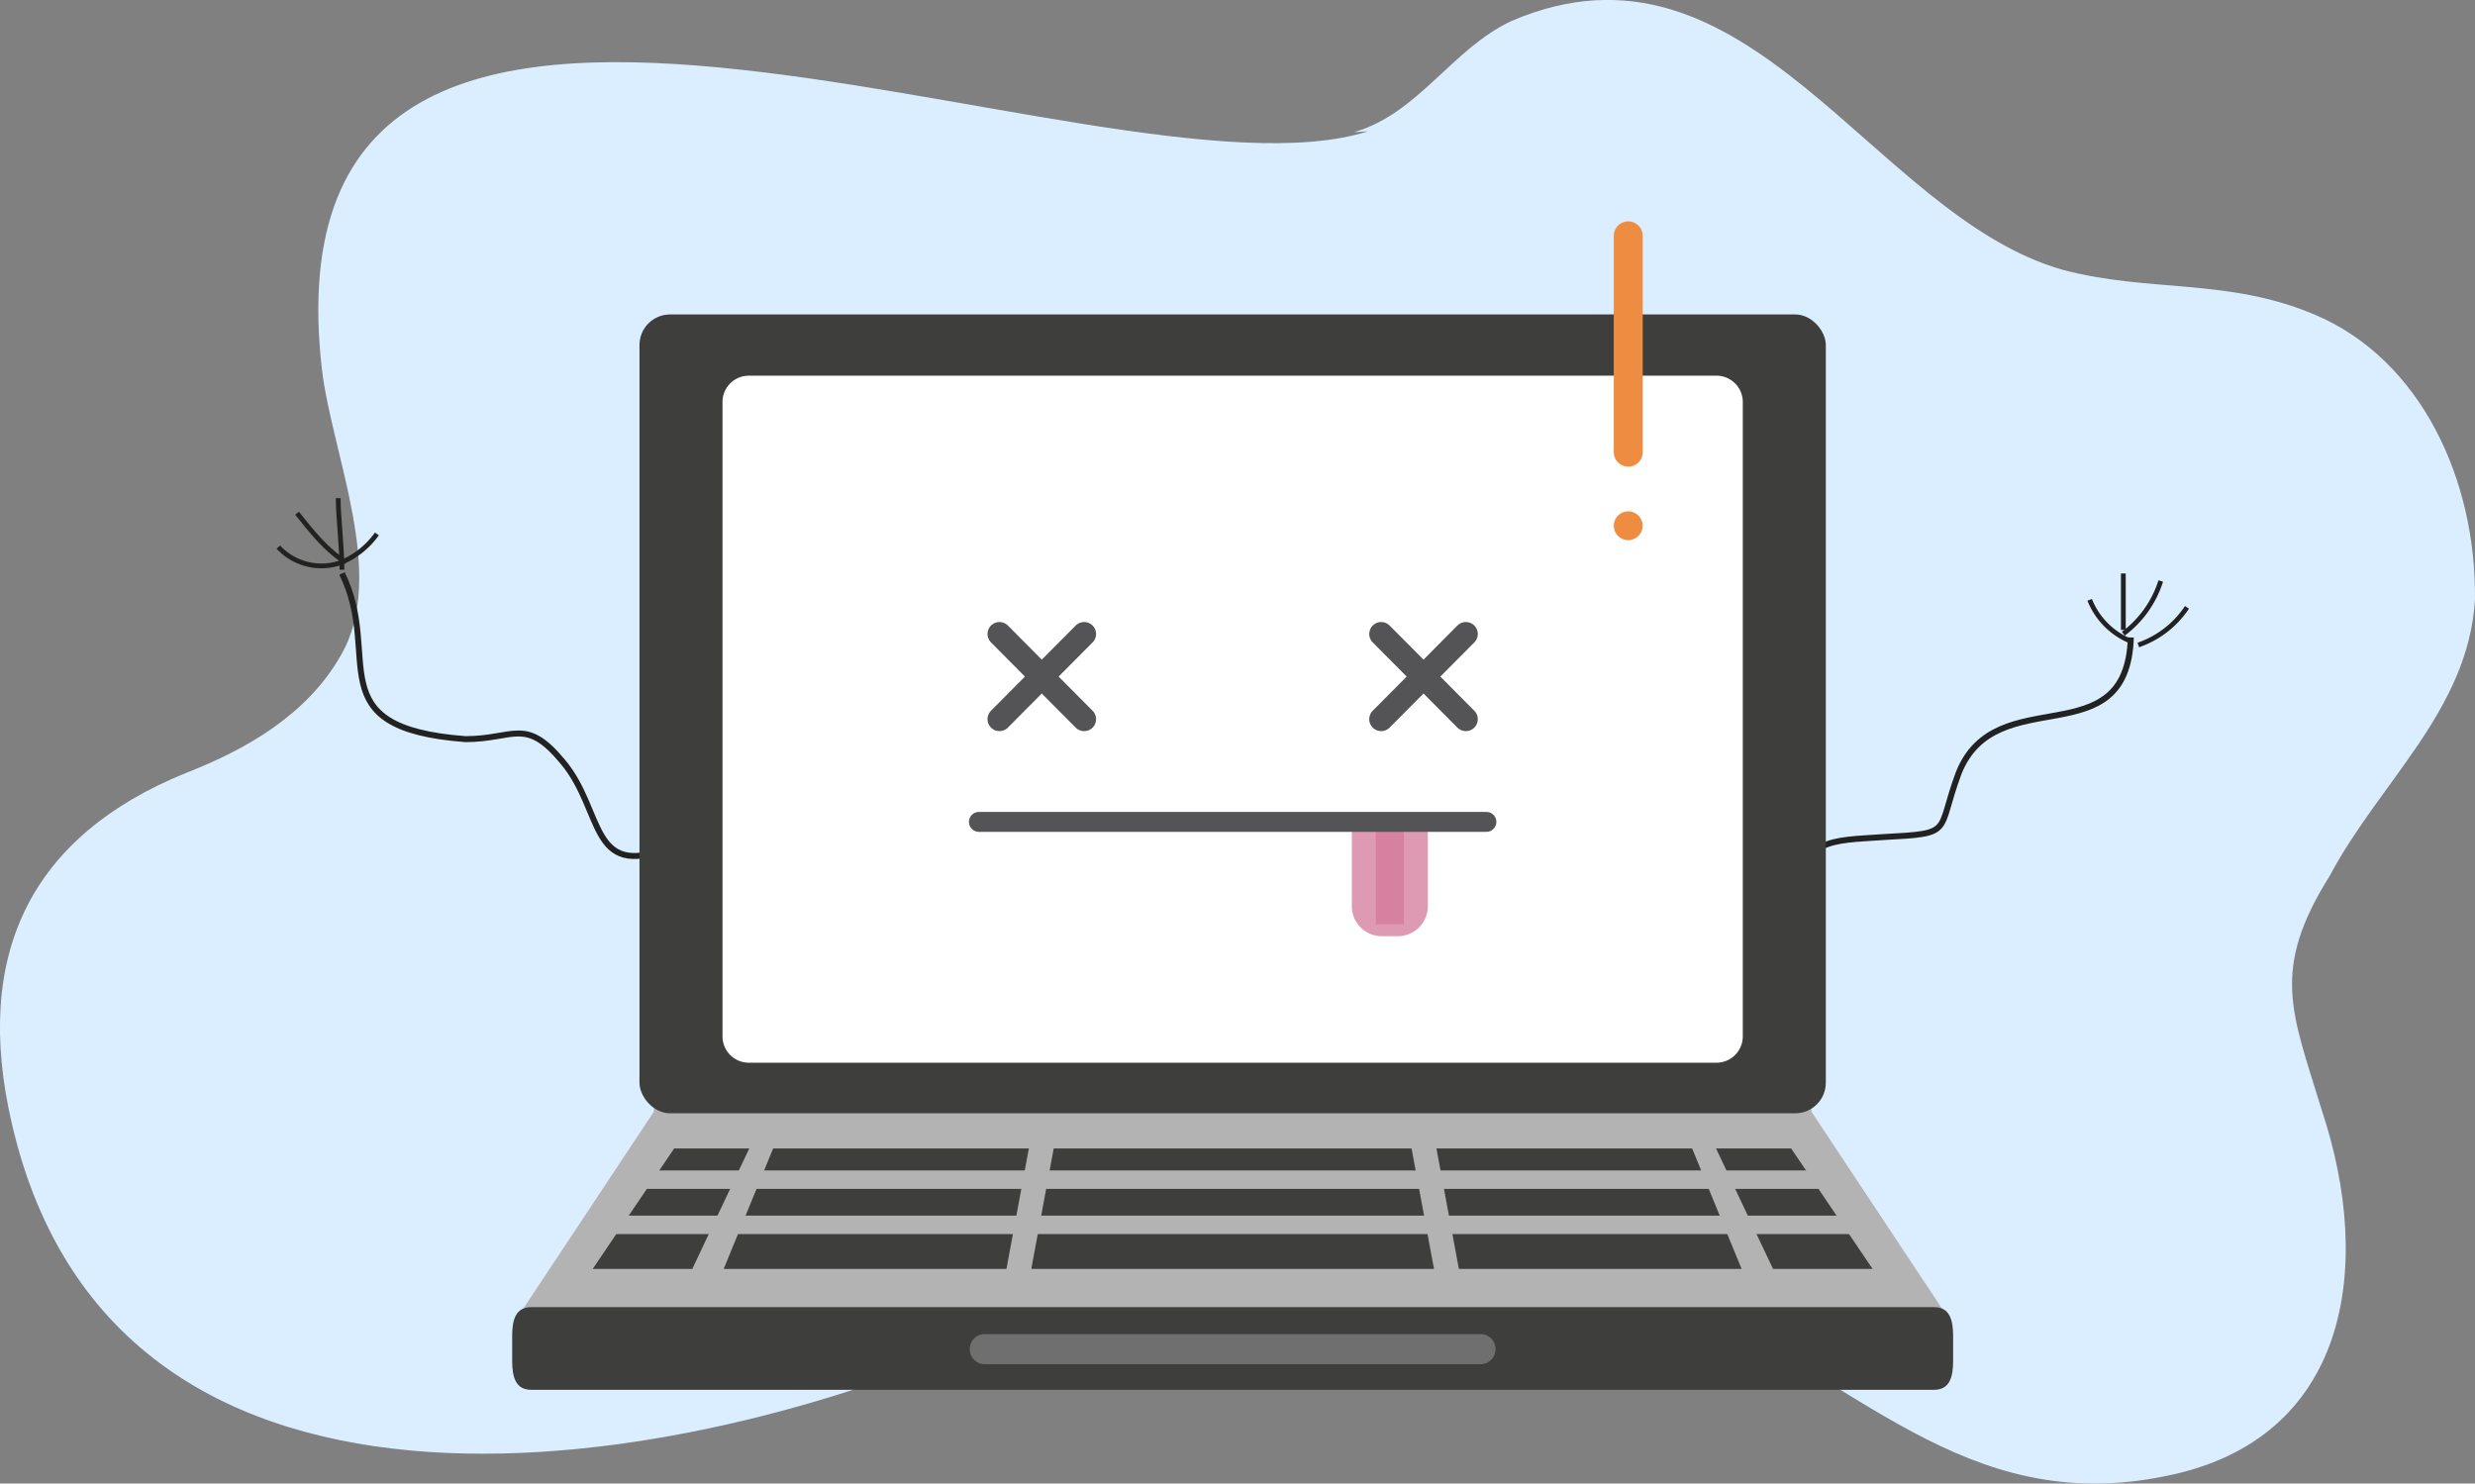<svg xmlns="http://www.w3.org/2000/svg" width="342" height="205" viewBox="0 0 342 205">
  <rect x="0" y="0" width="342" height="205" fill="#808080" stroke="none"/>
  <g id="Group_16242" data-name="Group 16242" transform="translate(-472.499 -256.302)">
    <g id="Group_16241" data-name="Group 16241" transform="translate(472.499 256.302)">
      <path id="Path_32270" data-name="Path 32270" d="M257.174,111.722C220.3,123.484,103.492,65.487,112.633,144.706c1.429,11.779,9.023,28.418,2.61,39.415-4.648,8.236-13.167,13.061-21.4,16.263-21.5,8.73-29.5,25.114-24.055,48.5,14.561,63.01,93.825,48.068,135.436,29.384,29.593-13.9,64.493-16.292,95.136-4.53,24.007,9.577,38.972,29.668,67.148,23.782C392.5,292.509,396.27,268.943,388.973,247c-4.145-13.573-7.121-19.307,1.1-32.408,6.929-13.012,19.124-22.871,20.062-38.114.205-16.51-7.39-33.147-22.086-39.4-12.025-5.116-22.925-3.051-34.82-6.2-26.46-7.428-43.464-48.5-76.288-34.373-8.185,3.859-12.789,12.753-21.707,15.343" transform="translate(-68.14 -93.579)" fill="#daeeff"/>
      <g id="Group_16240" data-name="Group 16240" transform="translate(38.462 32.587)">
        <g id="Group_14697" data-name="Group 14697" transform="translate(0 10.864)">
          <g id="Group_14680" data-name="Group 14680" transform="translate(0 25.386)">
            <g id="Group_14677" data-name="Group 14677">
              <path id="Path_29431" data-name="Path 29431" d="M163.72,215.5c-10.859,4.251-8.791-5.2-14.479-11.966-5.171-6.245-6.724-3.122-13.445-3.122-20.685-1.561-11.378-11.447-17.066-22.894" transform="translate(-109.94 -167.113)" fill="none" stroke="#222221" stroke-width="0.825"/>
              <g id="Group_14676" data-name="Group 14676">
                <path id="Path_29432" data-name="Path 29432" d="M123.557,171.744a11.519,11.519,0,0,1-4.827,3.9" transform="translate(-109.94 -166.801)" fill="none" stroke="#222221" stroke-width="0.66"/>
                <path id="Path_29433" data-name="Path 29433" d="M118.181,166.519c-.024,2.255.516,6.764.516,9.886" transform="translate(-109.907 -166.519)" fill="none" stroke="#222221" stroke-width="0.66"/>
                <path id="Path_29434" data-name="Path 29434" d="M112.131,168.719c2.068,2.6,4.136,5.2,6.722,6.764" transform="translate(-109.545 -166.638)" fill="none" stroke="#222221" stroke-width="0.66"/>
                <path id="Path_29435" data-name="Path 29435" d="M109.381,173.668a8.108,8.108,0,0,0,8.79,2.082" transform="translate(-109.381 -166.905)" fill="none" stroke="#222221" stroke-width="0.66"/>
              </g>
            </g>
            <g id="Group_14679" data-name="Group 14679" transform="translate(209.956 10.406)">
              <path id="Path_29436" data-name="Path 29436" d="M332.681,223.811c0-9.365,4.654-8.845,11.893-9.365,9.826-.52,7.24-.52,10.343-8.846,5.171-13.008,23.271-2.08,23.789-18.731" transform="translate(-332.681 -178.024)" fill="none" stroke="#222221" stroke-width="0.825"/>
              <g id="Group_14678" data-name="Group 14678" transform="translate(40.335)">
                <path id="Path_29437" data-name="Path 29437" d="M375.58,181.369a10.276,10.276,0,0,0,5.689,5.723" transform="translate(-375.58 -177.727)" fill="none" stroke="#222221" stroke-width="0.66"/>
                <path id="Path_29438" data-name="Path 29438" d="M380.53,177.519v7.8" transform="translate(-375.876 -177.519)" fill="none" stroke="#222221" stroke-width="0.66"/>
                <path id="Path_29439" data-name="Path 29439" d="M385.7,178.619a14.593,14.593,0,0,1-5.171,7.285" transform="translate(-375.876 -177.578)" fill="none" stroke="#222221" stroke-width="0.66"/>
                <path id="Path_29440" data-name="Path 29440" d="M389.454,182.469a13.254,13.254,0,0,1-6.724,5.2" transform="translate(-376.007 -177.786)" fill="none" stroke="#222221" stroke-width="0.66"/>
              </g>
            </g>
          </g>
          <g id="Group_14696" data-name="Group 14696" transform="translate(32.311)">
            <g id="Group_14686" data-name="Group 14686" transform="translate(0 105.222)">
              <g id="Group_14684" data-name="Group 14684" transform="translate(1.04)">
                <path id="Path_29441" data-name="Path 29441" d="M341.885,283.809c0,2.729-20.313,3.522-22.508,3.522H167.361c-2.193,0-22.509-.793-22.509-3.522l18.537-27.957c0-2.73,1.78-4.943,3.973-4.943H319.376c2.2,0,3.973,2.213,3.973,4.943Z" transform="translate(-144.852 -250.908)" fill="#b3b3b3"/>
                <g id="Group_14683" data-name="Group 14683" transform="translate(10.088 10.022)">
                  <g id="Group_14681" data-name="Group 14681">
                    <path id="Path_29442" data-name="Path 29442" d="M213.9,278.152H174.83l6.836-16.65H217Z" transform="translate(-156.731 -261.502)" fill="#3e3e3d"/>
                    <path id="Path_29443" data-name="Path 29443" d="M282.682,278.152H321.75l-6.838-16.65H279.578Z" transform="translate(-162.991 -261.502)" fill="#3e3e3d"/>
                    <path id="Path_29444" data-name="Path 29444" d="M328.548,278.152h13.757L331.048,261.5H320.67Z" transform="translate(-165.447 -261.502)" fill="#3e3e3d"/>
                    <path id="Path_29445" data-name="Path 29445" d="M169.339,278.152H155.581l11.258-16.65h10.377Z" transform="translate(-155.581 -261.502)" fill="#3e3e3d"/>
                    <path id="Path_29446" data-name="Path 29446" d="M275.687,278.152h-55.65l3.1-16.65h49.445Z" transform="translate(-159.433 -261.502)" fill="#3e3e3d"/>
                  </g>
                  <g id="Group_14682" data-name="Group 14682" transform="translate(1.552 3.039)">
                    <rect id="Rectangle_6856" data-name="Rectangle 6856" width="170.069" height="2.549" transform="translate(1.844)" fill="#b3b3b3"/>
                    <rect id="Rectangle_6857" data-name="Rectangle 6857" width="173.756" height="2.549" transform="translate(0 6.244)" fill="#b3b3b3"/>
                  </g>
                </g>
              </g>
              <g id="Group_14685" data-name="Group 14685" transform="translate(0 31.953)">
                <path id="Path_29447" data-name="Path 29447" d="M342.86,292.106c0,2.207-.455,4-2.647,4H146.393c-2.195,0-2.647-1.789-2.647-4v-3.427c0-2.207.452-4,2.647-4h193.82c2.192,0,2.647,1.788,2.647,4Z" transform="translate(-143.746 -284.684)" fill="#3e3e3d"/>
                <path id="Path_29448" data-name="Path 29448" d="M283.65,290.7a2.076,2.076,0,0,1-2.069,2.082h-68.52a2.075,2.075,0,0,1-2.069-2.082h0a2.074,2.074,0,0,1,2.069-2.081h68.52a2.075,2.075,0,0,1,2.069,2.081Z" transform="translate(-147.765 -284.896)" fill="#6f6f6f"/>
              </g>
            </g>
            <g id="Group_14695" data-name="Group 14695" transform="translate(17.591)">
              <rect id="Rectangle_6858" data-name="Rectangle 6858" width="163.931" height="110.388" rx="4.226" fill="#3e3e3d"/>
              <path id="Path_29449" data-name="Path 29449" d="M249.631,143.8" transform="translate(-167.665 -139.907)" fill="none" stroke="#fff" stroke-width="0.704"/>
              <g id="Group_14694" data-name="Group 14694" transform="translate(11.474 8.462)">
                <path id="Rectangle_6859" data-name="Rectangle 6859" d="M3.634,0H137.349a3.634,3.634,0,0,1,3.634,3.634V91.3a3.635,3.635,0,0,1-3.635,3.635H3.632A3.632,3.632,0,0,1,0,91.3V3.634A3.634,3.634,0,0,1,3.634,0Z" fill="#fff"/>
                <g id="Group_14693" data-name="Group 14693" transform="translate(23.951 35.691)">
                  <g id="Group_14689" data-name="Group 14689" transform="translate(14.316)">
                    <g id="Group_14687" data-name="Group 14687">
                      <line id="Line_245" data-name="Line 245" x1="11.703" y2="11.773" fill="none" stroke="#545456" stroke-linecap="round" stroke-linejoin="round" stroke-width="3.3"/>
                      <line id="Line_246" data-name="Line 246" x1="11.702" y1="11.774" transform="translate(0.001 0.001)" fill="none" stroke="#545456" stroke-linecap="round" stroke-linejoin="round" stroke-width="3.3"/>
                    </g>
                    <g id="Group_14688" data-name="Group 14688" transform="translate(52.747)">
                      <line id="Line_247" data-name="Line 247" x1="11.702" y2="11.773" fill="none" stroke="#545456" stroke-linecap="round" stroke-linejoin="round" stroke-width="3.3"/>
                      <line id="Line_248" data-name="Line 248" x1="11.701" y1="11.774" transform="translate(0.002 0.001)" fill="none" stroke="#545456" stroke-linecap="round" stroke-linejoin="round" stroke-width="3.3"/>
                    </g>
                  </g>
                  <g id="Group_14691" data-name="Group 14691" transform="translate(11.476 25.968)">
                    <g id="Group_14690" data-name="Group 14690" transform="translate(51.532 0.013)">
                      <path id="Path_29450" data-name="Path 29450" d="M277.649,213.819v11.62a4.149,4.149,0,0,1-4.137,4.163h-2.231a4.149,4.149,0,0,1-4.137-4.163v-11.62" transform="translate(-267.144 -213.819)" fill="#dd9ab2"/>
                      <path id="Path_29451" data-name="Path 29451" d="M272.73,214.46v13.528" transform="translate(-267.478 -213.854)" fill="none" stroke="#d6819f" stroke-width="3.86"/>
                    </g>
                    <line id="Line_249" data-name="Line 249" x2="70.13" fill="none" stroke="#545456" stroke-linecap="round" stroke-linejoin="round" stroke-width="2.75"/>
                  </g>
                  <g id="Group_14692" data-name="Group 14692" transform="translate(0 19.044)">
                    <path id="Path_29452" data-name="Path 29452" d="M200.131,206.486" transform="translate(-200.131 -206.486)" fill="none" stroke="#e9c2d0" stroke-width="2.2"/>
                    <path id="Path_29453" data-name="Path 29453" d="M299.131,206.486" transform="translate(-206.047 -206.486)" fill="none" stroke="#e9c2d0" stroke-width="2.2"/>
                  </g>
                </g>
              </g>
            </g>
          </g>
        </g>
        <path id="Path_29454" data-name="Path 29454" d="M189.945,7.465v29.9" transform="translate(-3.414 -7.465)" fill="none" stroke="#ee8d42" stroke-linecap="round" stroke-width="4"/>
        <ellipse id="Ellipse_4668" data-name="Ellipse 4668" cx="1.998" cy="1.993" rx="1.998" ry="1.993" transform="translate(184.531 38.07)" fill="#ee8d42"/>
      </g>
    </g>
  </g>
</svg>
